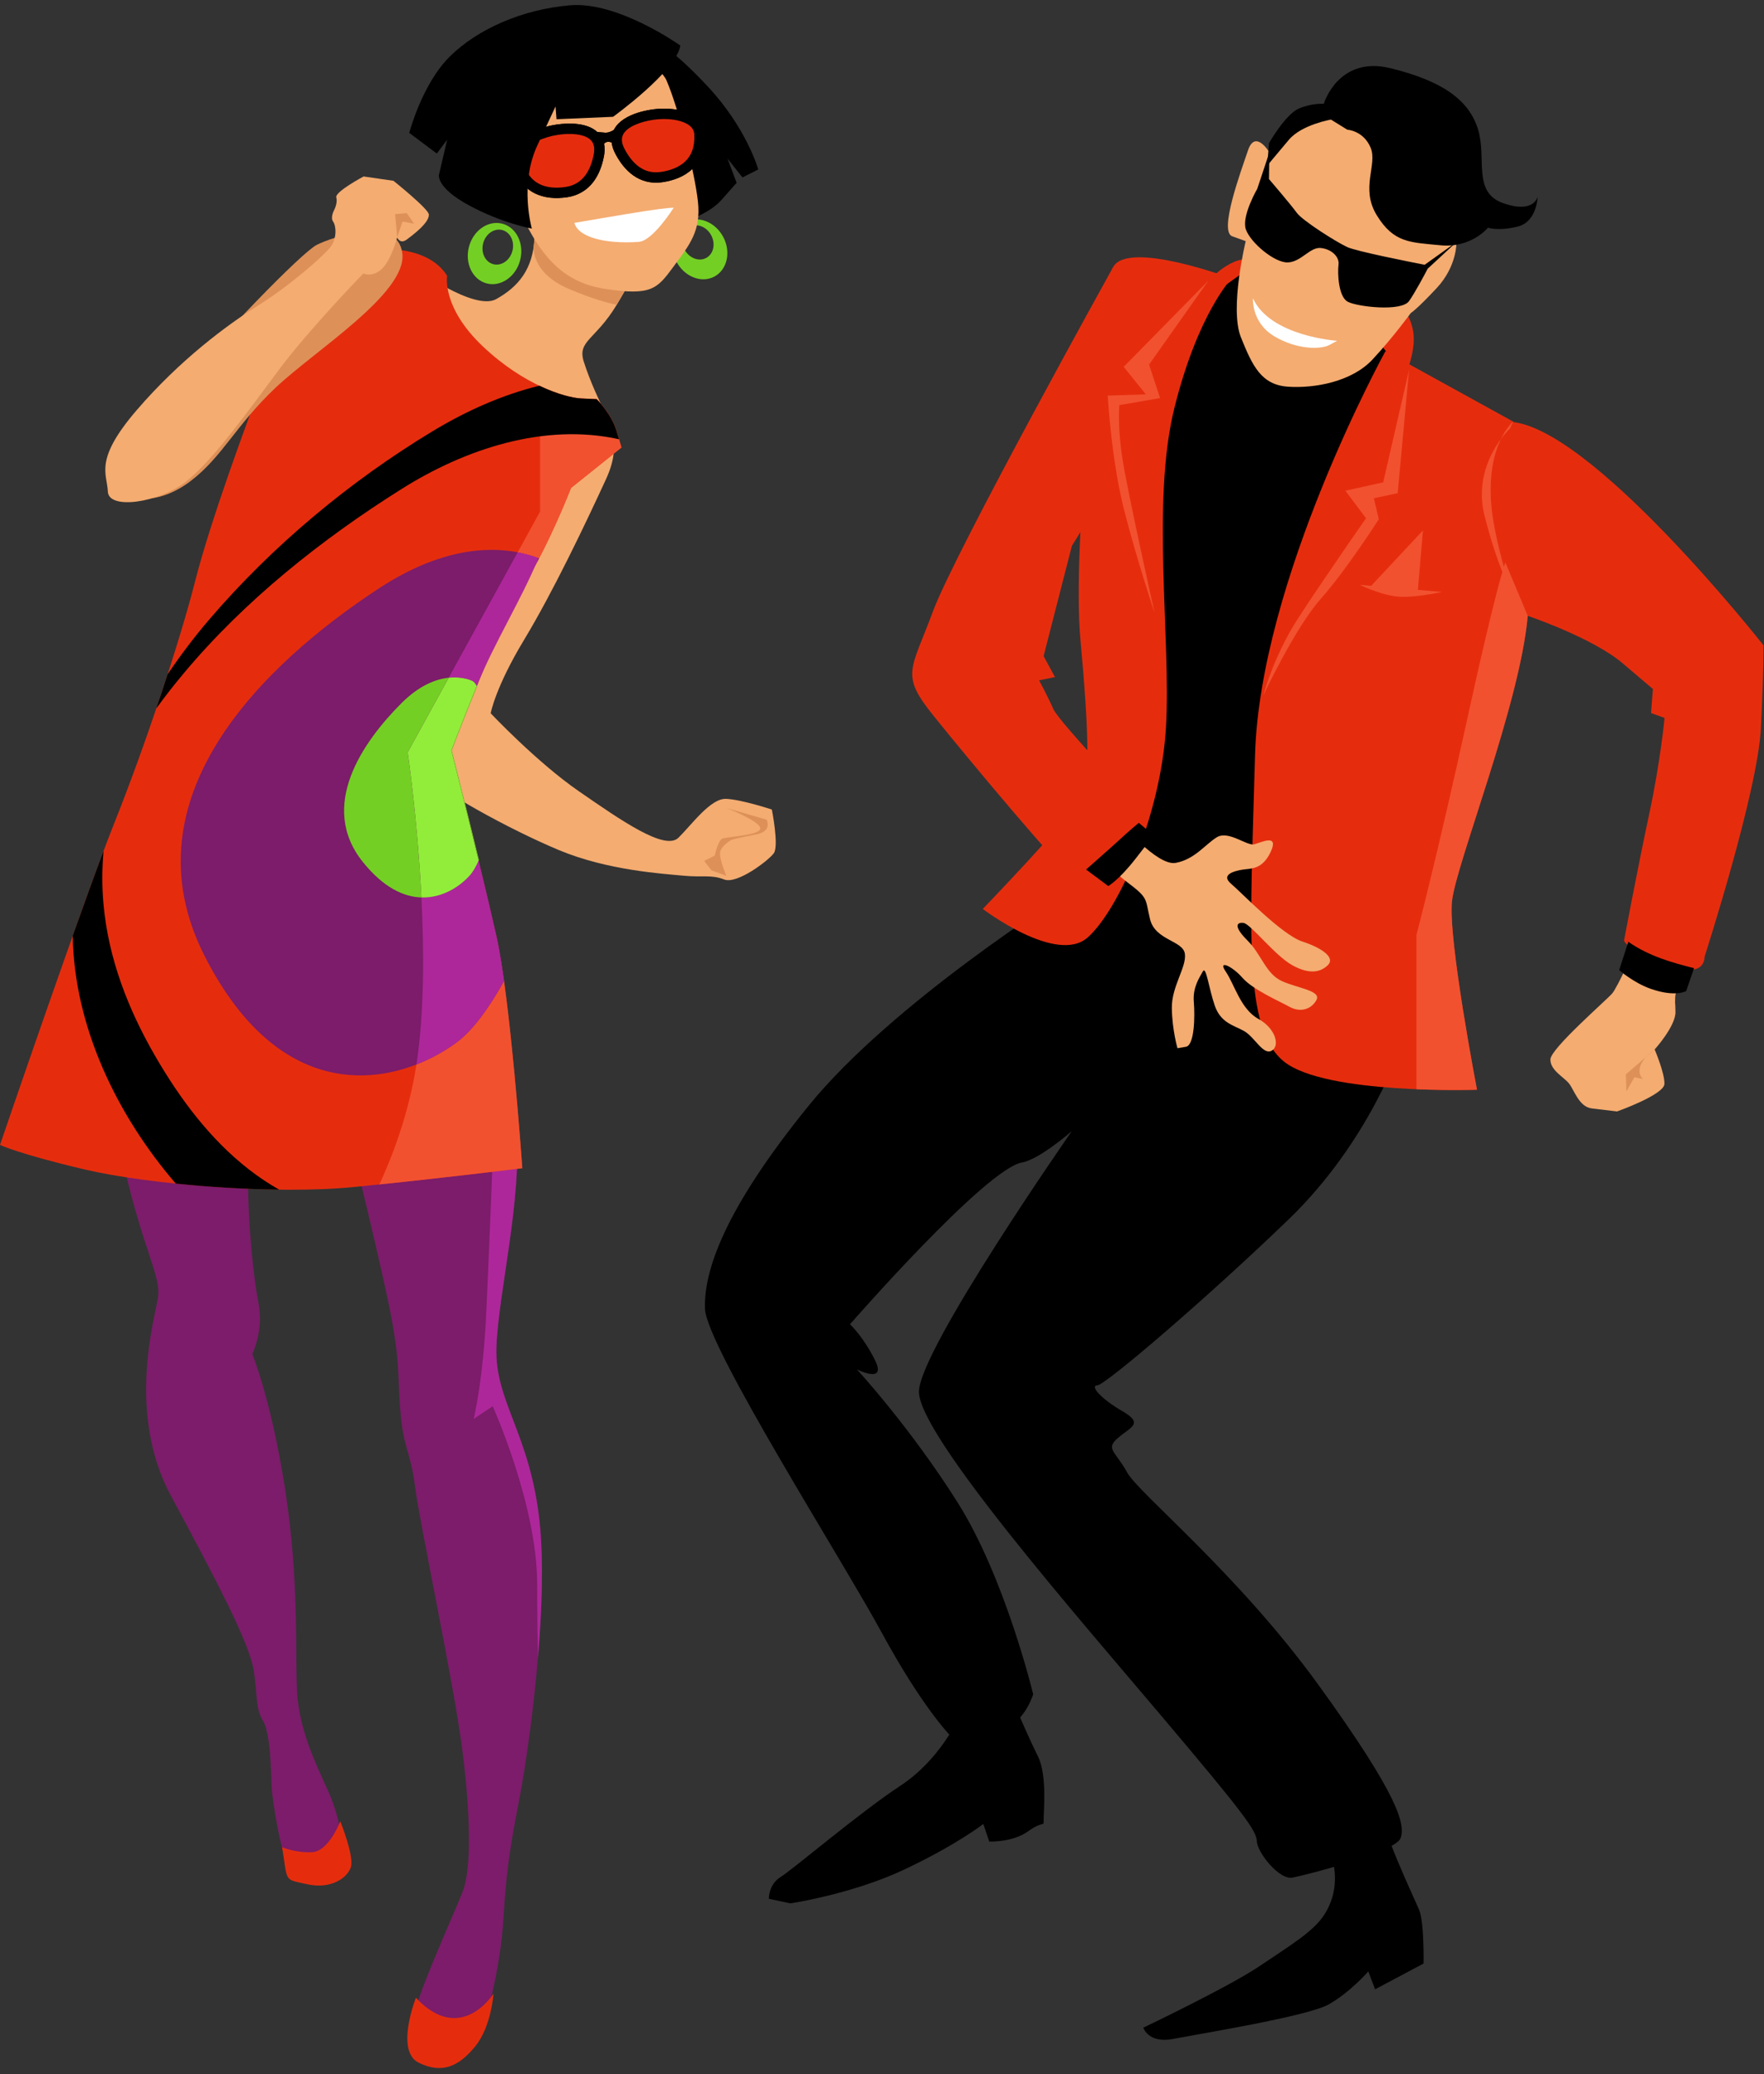 <?xml version="1.0" encoding="UTF-8"?><svg xmlns="http://www.w3.org/2000/svg" xmlns:xlink="http://www.w3.org/1999/xlink" height="495.8" preserveAspectRatio="xMidYMid meet" version="1.0" viewBox="0.0 -1.2 421.7 495.8" width="421.7" zoomAndPan="magnify"><rect x="0.0" y="-1.2" width="421.7" height="495.8" fill="#333333" stroke="none"/><g><g><g><g id="change1_1"><path d="M172.887,55.423c-1.917-3.596-5.971-5.178-9.054-3.533c-3.082,1.643-4.025,5.891-2.107,9.486 c1.917,3.596,5.972,5.178,9.053,3.534C173.861,63.266,174.805,59.019,172.887,55.423z M168.815,60.462 c-1.761,0.94-4.078,0.035-5.173-2.02c-1.097-2.055-0.557-4.482,1.205-5.421c1.762-0.94,4.077-0.036,5.173,2.019 C171.116,57.095,170.577,59.522,168.815,60.462z M120.095,52.272c-3.378-0.887-6.956,1.589-7.99,5.531 c-1.035,3.942,0.865,7.857,4.244,8.744c3.378,0.886,6.956-1.59,7.991-5.531S123.474,53.159,120.095,52.272z M122.495,58.787 c-0.59,2.253-2.636,3.668-4.566,3.161c-1.93-0.507-3.017-2.744-2.425-4.997c0.592-2.251,2.636-3.667,4.566-3.16 C122,54.298,123.086,56.534,122.495,58.787z" fill="#74CF24"/></g><g><g id="change2_7"><path d="M143.569,99.575c0,0,6.217,3.099,1.292,13.787c-4.926,10.689-12.646,26.906-19.563,38.358 c-6.917,11.454-7.995,17.58-7.995,17.58s10.99,11.666,21.095,18.645c10.104,6.978,20.562,14.278,23.796,11.095 c3.235-3.184,7.682-9.461,11.404-9.29c3.723,0.171,10.92,2.551,10.92,2.551s1.74,8.703,0.468,10.448 c-1.273,1.745-8.784,7.483-11.877,6.271c-3.093-1.213-5.086-0.448-9.834-0.912c-4.748-0.464-17.953-1.225-29.651-6.105 c-11.701-4.88-29.355-14.562-31.879-18.163c-2.525-3.602-4.286-5.212-4.286-5.212l13.905-51.613l14.982-19.917L143.569,99.575z" fill="#F4AC71"/></g><g id="change3_5"><path d="M173.643,191.938l9.615,2.784c0,0,1.518,2.783-2.531,3.542c-4.048,0.759-5.819,1.266-5.819,1.266 s-2.784,1.518-2.784,3.289s1.518,5.313,1.518,5.313l-3.542-1.266l-1.771-2.276l2.531-1.266c0,0,0.759-3.542,1.771-4.047 c1.011-0.507,9.361-0.76,9.108-2.531C181.486,194.974,173.643,191.938,173.643,191.938z" fill="#DD9158"/></g></g><g id="change4_8"><path d="M156.913,9.163c0,0,2.697,0.085,12.164,10.177c9.465,10.092,12.187,19.968,12.187,19.968l-3.773,1.904l-3.569-4.502 l2.177,5.808c0,0-0.349,0.327-3.502,3.938s-8.254,4.798-9.982,6.093c-1.729,1.294-5.701-1.194-5.701-1.194 s-6.212-6.274-6.833-7.982c-0.62-1.707-8.053-12.071-7.966-14.769C142.201,25.906,154.409,3.007,156.913,9.163z" fill="inherit"/></g><g id="change5_1"><path d="M70.991,402.692c-0.421-9.437,0.511-26.364-2.812-47.828c-3.322-21.465-7.862-32.405-7.862-32.405 s2.791-5.527,1.479-12.224s-3.045-22.827-2.344-37.38s0.58-17.248,0.58-17.248l-35.968-18.994c0,0,0.903,20.222,5.528,40.614 c4.625,20.393,8.955,26.615,8.17,31.718c-0.785,5.101-7.544,27.689,3.133,47.475s18.798,35.295,19.759,41.668 c0.959,6.374,0.406,9.101,2.226,12.058c1.821,2.958,1.905,12.409,2.056,15.779c0.15,3.371,2.483,17.788,4.61,20.057 c2.127,2.269,9.161,0.941,11.458-0.513c2.299-1.452,0.486-11.84-2.512-18.46C75.495,420.39,71.412,412.129,70.991,402.692z M128.958,362.28c-2.282-20.835-10.731-28.562-10.292-41.414s6.187-35.396,4.76-52.218c-1.426-16.82-42.5-13.974-39.327,4.119 c0,0,4.932,19.704,8.336,35.425c3.403,15.72,2.528,18.798,3.271,27.884c0.743,9.084,2.458,9.683,3.509,18.077 c1.05,8.396,9.169,46.53,11.225,62.312c2.055,15.779,2.305,28.939,0.187,34.437c-2.118,5.497-12.584,28.253-11.774,31.257 c0.809,3.002,15.129,6.076,16.021,3.338c0.891-2.743,4.73-15.071,5.492-28.276c0.761-13.204,2.159-19.683,4.067-29.898 S131.24,383.116,128.958,362.28z" fill="#7C1C6A"/></g><g id="change6_1"><path d="M128.958,362.28c-2.282-20.835-10.731-28.562-10.292-41.414s6.187-35.396,4.76-52.218 c-0.137-1.614-0.642-3.046-1.435-4.302c-1.741,3.234-3.257,7.025-4.204,11.386c0,0-0.759,19.734-1.518,36.433 c-0.759,16.699-3.036,25.808-3.036,25.808l4.554-3.036c0,0,10.626,23.53,10.626,42.505c0,6.092,0.078,12.182,0.184,17.646 C129.556,383.734,129.987,371.672,128.958,362.28z" fill="#AD279A"/></g><g id="change2_4"><path d="M99.036,62.728c0,0,14.314,10.505,19.587,7.568s8.799-7.146,9.142-14.591 c0.342-7.445,0.072-13.511,0.072-13.511l22.529,5.41l3.813,2.194l-0.897,10.171c0,0-0.86,3.416-5.892,11.745 c-5.031,8.33-9.413,8.525-7.838,13.521c1.574,4.995,4.174,10.281,4.174,10.281s-12.245,5.612-13.93,5.688 c-1.686,0.075-31.668-13.445-31.668-13.445L99.036,62.728z" fill="#F4AC71"/></g><g id="change3_2"><path d="M136.195,67.958c5.299,2.217,8.913,3.234,11.231,3.694c2.797-4.635,4.297-7.741,5.076-9.578l-0.113-0.189 c0,0-23.947-13.626-24.625-6.181c-0.037,0.802-0.119,1.56-0.227,2.289C127.656,60.626,129.056,64.969,136.195,67.958z" fill="#DD9158"/></g><g id="change2_5"><path d="M123.763,21.941c0,0-7.318,7.192-1.712,21.885c5.604,14.693,11.438,22.306,22.521,24.011 c11.084,1.704,12.487,0.062,16.369-5.215c3.882-5.276,6.687-8.562,5.902-15.675c-0.785-7.114-4.683-22.427-7.514-28.931 C156.5,11.512,129.565-1.163,123.763,21.941z" fill="#F4AC71"/></g><g id="change7_2"><path d="M137.313,52.077c0,0,11.54-1.994,16.967-2.832c5.428-0.839,6.776-0.796,6.776-0.796 s-4.98,7.941-8.362,8.17C144.588,57.169,138.217,55.481,137.313,52.077z" fill="#FFF"/></g><g id="change4_9"><path d="M166.683,27.133c-1.329-1.182-3.11-1.81-5.013-2.129c-1.907-0.313-3.956-0.294-5.862-0.013 c-2.234,0.337-4.643,1-6.559,2.226c-0.954,0.616-1.797,1.387-2.365,2.378c-0.048,0.083-0.09,0.169-0.134,0.255 c-0.613,0.392-1.351,0.706-2.11,0.659c-0.662-0.04-1.298-0.096-1.838-0.15c-1.249-1.141-2.893-1.663-4.593-1.888 c-1.729-0.223-3.555-0.131-5.231,0.116c-2.541,0.381-5.189,1.273-7.251,2.664c-1.028,0.699-1.919,1.531-2.534,2.542 c-0.618,1.004-0.931,2.224-0.739,3.487c0.024,0.161,0.056,0.321,0.095,0.48c0.854,3.593,2.791,5.975,5.211,7.202 c2.415,1.235,5.175,1.369,7.792,0.982l0.041-0.005c2.736-0.405,4.808-1.784,6.193-3.587c1.398-1.811,2.162-4.003,2.582-6.17 l-1.217-0.234l1.217,0.234c0.184-0.954,0.216-1.835,0.096-2.646c-0.018-0.124-0.043-0.244-0.068-0.364 c0.246-0.278,0.566-0.476,0.986-0.478c0.353-0.002,0.632,0.082,0.854,0.207c0.007,0.054,0.01,0.106,0.018,0.16 c0.12,0.811,0.407,1.645,0.86,2.503h0.001c1.031,1.952,2.396,3.829,4.261,5.155c1.847,1.323,4.231,2.04,6.968,1.635 c0.013-0.001,0.026-0.003,0.039-0.007c2.618-0.39,5.218-1.32,7.172-3.202c1.96-1.878,3.122-4.718,2.897-8.405 c-0.01-0.166-0.026-0.328-0.05-0.487C168.219,28.991,167.564,27.914,166.683,27.133z M141.933,35.712L141.933,35.712 c-0.368,1.92-1.041,3.75-2.108,5.122c-1.076,1.37-2.486,2.33-4.637,2.66c-2.29,0.343-4.533,0.176-6.297-0.736 c-1.758-0.918-3.179-2.526-3.936-5.582c-0.022-0.091-0.038-0.177-0.052-0.261c-0.093-0.662,0.042-1.227,0.406-1.838 c0.542-0.91,1.689-1.839,3.156-2.554c1.455-0.718,3.201-1.237,4.857-1.483l0.018-0.003c1.996-0.302,4.236-0.318,5.877,0.157 c0.823,0.234,1.481,0.58,1.935,1.009c0.451,0.435,0.739,0.934,0.858,1.695C142.083,34.385,142.074,34.983,141.933,35.712z M165.977,30.885c0.162,3.142-0.73,5.092-2.146,6.481c-1.423,1.385-3.521,2.195-5.813,2.533c-2.154,0.308-3.781-0.2-5.209-1.2 c-1.419-1.001-2.595-2.558-3.504-4.288l-1.096,0.577l1.096-0.577c-0.346-0.658-0.528-1.226-0.602-1.712 c-0.107-0.764,0.024-1.325,0.331-1.872c0.455-0.813,1.441-1.584,2.752-2.168c1.303-0.59,2.886-0.995,4.385-1.216 c2.214-0.333,4.728-0.232,6.612,0.359c0.943,0.291,1.72,0.702,2.244,1.175c0.526,0.48,0.818,0.982,0.922,1.642 C165.963,30.704,165.972,30.791,165.977,30.885z" fill="inherit"/></g><g id="change4_10"><path d="M166.683,27.133c-1.329-1.182-3.11-1.81-5.013-2.129c-1.907-0.313-3.956-0.294-5.862-0.013 c-2.234,0.337-4.643,1-6.559,2.226c-0.954,0.616-1.797,1.387-2.365,2.378c-0.048,0.083-0.09,0.169-0.134,0.255 c-0.613,0.392-1.351,0.706-2.11,0.659c-0.662-0.04-1.298-0.096-1.838-0.15c-1.249-1.141-2.893-1.663-4.593-1.888 c-1.729-0.223-3.555-0.131-5.231,0.116c-2.541,0.381-5.189,1.273-7.251,2.664c-1.028,0.699-1.919,1.531-2.534,2.542 c-0.618,1.004-0.931,2.224-0.739,3.487c0.024,0.161,0.056,0.321,0.095,0.48c0.854,3.593,2.791,5.975,5.211,7.202 c2.415,1.235,5.175,1.369,7.792,0.982l0.041-0.005c2.736-0.405,4.808-1.784,6.193-3.587c1.398-1.811,2.162-4.003,2.582-6.17 l-1.217-0.234l1.217,0.234c0.184-0.954,0.216-1.835,0.096-2.646c-0.018-0.124-0.043-0.244-0.068-0.364 c0.246-0.278,0.566-0.476,0.986-0.478c0.353-0.002,0.632,0.082,0.854,0.207c0.007,0.054,0.01,0.106,0.018,0.16 c0.12,0.811,0.407,1.645,0.86,2.503h0.001c1.031,1.952,2.396,3.829,4.261,5.155c1.847,1.323,4.231,2.04,6.968,1.635 c0.013-0.001,0.026-0.003,0.039-0.007c2.618-0.39,5.218-1.32,7.172-3.202c1.96-1.878,3.122-4.718,2.897-8.405 c-0.01-0.166-0.026-0.328-0.05-0.487C168.219,28.991,167.564,27.914,166.683,27.133z" fill="inherit"/></g><g id="change8_6"><path d="M141.153,32.204c-0.454-0.429-1.112-0.775-1.935-1.009c-1.642-0.476-3.881-0.459-5.877-0.157 l-0.018,0.003c-1.656,0.246-3.402,0.765-4.857,1.483c-1.467,0.715-2.614,1.644-3.156,2.554c-0.364,0.612-0.499,1.177-0.406,1.838 c0.014,0.084,0.03,0.17,0.052,0.261c0.757,3.055,2.178,4.664,3.936,5.582c1.764,0.912,4.007,1.079,6.297,0.736 c2.151-0.33,3.562-1.29,4.637-2.66c1.067-1.371,1.74-3.201,2.108-5.122c0.141-0.729,0.15-1.327,0.078-1.813 C141.892,33.138,141.604,32.639,141.153,32.204z M165.977,30.885c-0.005-0.094-0.014-0.181-0.027-0.267 c-0.104-0.66-0.396-1.162-0.922-1.642c-0.524-0.473-1.301-0.884-2.244-1.175c-1.885-0.592-4.398-0.693-6.612-0.359 c-1.5,0.221-3.083,0.626-4.385,1.216c-1.311,0.584-2.297,1.355-2.752,2.168c-0.307,0.547-0.438,1.108-0.331,1.872 c0.073,0.486,0.255,1.055,0.602,1.712l-1.096,0.577l1.096-0.577c0.909,1.73,2.085,3.287,3.504,4.288 c1.428,1,3.056,1.508,5.209,1.2c2.292-0.337,4.389-1.148,5.813-2.533C165.247,35.977,166.139,34.027,165.977,30.885z" fill="#E52D0E"/></g><g id="change5_2"><path d="M127.738,134.322c-0.084,0.149-0.168,0.3-0.253,0.449C127.57,134.623,127.654,134.472,127.738,134.322z" fill="#7C1C6A"/></g><g id="change5_3"><path d="M119.807,228.696c0.015,0.087,0.029,0.176,0.043,0.265C119.836,228.872,119.821,228.783,119.807,228.696z" fill="#7C1C6A"/></g><g id="change5_4"><path d="M126.794,135.953c-0.094,0.155-0.186,0.309-0.279,0.461C126.609,136.262,126.701,136.108,126.794,135.953 z" fill="#7C1C6A"/></g><g id="change5_5"><path d="M127.267,135.148c-0.088,0.151-0.176,0.302-0.263,0.451C127.091,135.451,127.179,135.3,127.267,135.148z" fill="#7C1C6A"/></g><g id="change5_6"><path d="M120.493,233.298c-0.003-0.018-0.006-0.035-0.008-0.054c0.002,0.019,0.005,0.036,0.008,0.055 C120.493,233.298,120.493,233.298,120.493,233.298z" fill="#7C1C6A"/></g><g id="change5_7"><path d="M128.205,133.482c-0.082,0.149-0.164,0.299-0.246,0.446C128.041,133.781,128.123,133.632,128.205,133.482 z" fill="#7C1C6A"/></g><g id="change5_8"><path d="M120.251,231.603c0.016,0.107,0.032,0.216,0.046,0.324C120.283,231.818,120.267,231.71,120.251,231.603z" fill="#7C1C6A"/></g><g id="change5_9"><path d="M128.717,132.535c-0.095,0.179-0.19,0.358-0.287,0.536C128.526,132.894,128.622,132.714,128.717,132.535z" fill="#7C1C6A"/></g><g id="change5_10"><path d="M118.88,223.58c0.018,0.08,0.033,0.16,0.05,0.24C118.914,223.739,118.898,223.659,118.88,223.58z" fill="#7C1C6A"/></g><g id="change5_11"><path d="M119.349,226.003c0.015,0.082,0.03,0.165,0.045,0.248C119.379,226.168,119.364,226.085,119.349,226.003z" fill="#7C1C6A"/></g><g id="change5_12"><path d="M126.32,136.733c-0.104,0.168-0.208,0.333-0.313,0.496C126.111,137.065,126.215,136.901,126.32,136.733z" fill="#7C1C6A"/></g><g id="change5_13"><path d="M125.845,137.487c-0.159,0.246-0.317,0.488-0.474,0.722C125.528,137.975,125.686,137.733,125.845,137.487 z" fill="#7C1C6A"/></g><g id="change9_2"><path d="M118.669,222.595c0.071,0.317,0.141,0.647,0.211,0.984C118.81,223.242,118.741,222.912,118.669,222.595z" fill="#F25130"/></g><g id="change9_3"><path d="M118.93,223.82c0.141,0.688,0.281,1.416,0.419,2.183C119.211,225.237,119.071,224.508,118.93,223.82z" fill="#F25130"/></g><g id="change9_4"><path d="M119.85,228.96c0.136,0.852,0.269,1.734,0.402,2.642C120.119,230.694,119.985,229.813,119.85,228.96z" fill="#F25130"/></g><g id="change9_5"><path d="M119.394,226.251c0.139,0.779,0.277,1.596,0.413,2.445C119.671,227.847,119.533,227.03,119.394,226.251z" fill="#F25130"/></g><g id="change9_6"><path d="M127.004,135.599c-0.07,0.119-0.141,0.237-0.21,0.354C126.865,135.836,126.934,135.718,127.004,135.599z" fill="#F25130"/></g><g id="change9_7"><path d="M126.515,136.414c-0.065,0.107-0.13,0.213-0.195,0.319C126.385,136.627,126.45,136.521,126.515,136.414z" fill="#F25130"/></g><g id="change9_8"><path d="M125.845,137.487c0.053-0.084,0.108-0.172,0.163-0.258C125.953,137.315,125.898,137.403,125.845,137.487z" fill="#F25130"/></g><g id="change9_9"><path d="M128.43,133.071c-0.075,0.138-0.15,0.274-0.225,0.412C128.28,133.345,128.355,133.209,128.43,133.071z" fill="#F25130"/></g><g id="change9_10"><path d="M120.298,231.927c0.063,0.435,0.125,0.873,0.188,1.317C120.423,232.799,120.361,232.361,120.298,231.927z" fill="#F25130"/></g><g id="change9_11"><path d="M127.959,133.929c-0.074,0.132-0.147,0.263-0.222,0.394C127.813,134.191,127.886,134.061,127.959,133.929 z" fill="#F25130"/></g><g id="change9_12"><path d="M127.485,134.771c-0.072,0.127-0.146,0.251-0.218,0.377C127.339,135.023,127.413,134.898,127.485,134.771 z" fill="#F25130"/></g><g id="change6_2"><path d="M126.32,136.733c0.065-0.106,0.13-0.212,0.195-0.319c0.094-0.152,0.186-0.306,0.279-0.461 c0.069-0.117,0.14-0.235,0.21-0.354c0.087-0.148,0.175-0.299,0.263-0.451c0.072-0.125,0.146-0.25,0.218-0.377 c0.085-0.149,0.169-0.3,0.253-0.449c0.074-0.131,0.148-0.261,0.222-0.394c0.082-0.147,0.164-0.297,0.246-0.446 c0.075-0.137,0.15-0.273,0.225-0.412c0.096-0.177,0.191-0.357,0.287-0.536c0.049-0.091,0.097-0.181,0.145-0.272 c-1.437-0.551-3.145-1.068-5.103-1.442l-26.302,47.808c0,0,6.656,44.972,2.091,74.624c3.625-1.408,6.854-3.252,9.501-5.192 c4.09-2.999,7.996-8.538,11.443-14.761c-0.003-0.02-0.006-0.037-0.008-0.055c-0.062-0.445-0.125-0.883-0.188-1.317 c-0.015-0.108-0.031-0.217-0.046-0.324c-0.133-0.908-0.266-1.79-0.402-2.642c-0.014-0.088-0.028-0.178-0.043-0.265 c-0.136-0.849-0.274-1.666-0.413-2.445c-0.015-0.083-0.03-0.166-0.045-0.248c-0.138-0.767-0.278-1.495-0.419-2.183 c-0.017-0.081-0.032-0.161-0.05-0.24c-0.07-0.337-0.14-0.667-0.211-0.984c-3.374-15.045-10.765-44.433-10.765-44.433 s12.082-31.945,17.466-39.953c0.157-0.234,0.315-0.476,0.474-0.722c0.053-0.084,0.108-0.172,0.163-0.258 C126.111,137.066,126.215,136.901,126.32,136.733z" fill="#AD279A"/></g><g><g id="change8_8"><path d="M106.893,64.741c0,0-1.354,7.49,8.519,16.842c9.873,9.353,19.797,12.286,23.519,12.459 c3.723,0.171,3.723,0.171,3.723,0.171s3.536,3.556,4.727,7.556c1.192,3.999,1.192,3.999,1.192,3.999l-12.064,9.657 c0,0-5.756,14.777-11.139,22.785c-5.384,8.007-17.466,39.953-17.466,39.953s7.391,29.388,10.765,44.433 c3.373,15.046,6.19,55.445,6.19,55.445s-21.495,2.646-40.323,4.502c-18.828,1.854-48.651-0.529-64.35-4.219 C4.487,274.634,0,272.472,0,272.472s20.007-58.64,27.299-76.864c7.291-18.223,15.628-43.248,19.363-57.936 c3.735-14.688,12.777-39.067,15.801-46.969c3.024-7.903,18.495-24.466,21.055-27.619c2.56-3.153,4.523-4.592,4.523-4.592 S101.798,56.526,106.893,64.741z" fill="#E52D0E"/></g><g id="change5_14"><path d="M128.862,132.263c-6.997-2.684-20.33-4.608-38.336,7.215c-27.312,17.936-60.838,49.824-41.67,87.716 c19.167,37.895,46.952,30.574,60.194,20.866c4.09-2.999,7.996-8.538,11.443-14.763c-0.579-4.169-1.192-7.881-1.824-10.703 c-3.374-15.045-10.765-44.433-10.765-44.433s12.082-31.945,17.466-39.953C126.537,136.473,127.722,134.417,128.862,132.263z" fill="#7C1C6A"/></g><g><g id="change9_13"><path d="M128.717,132.535c4.179-7.836,7.792-17.111,7.792-17.111l12.064-9.657c0,0,0,0-1.192-3.999 c-1.191-4-4.727-7.556-4.727-7.556s0,0-3.723-0.171c-1.915-0.09-5.473-0.912-9.82-2.96v30.01l-5.352,9.729 c1.958,0.374,3.666,0.891,5.103,1.442C128.814,132.354,128.766,132.444,128.717,132.535z" fill="#F25130"/></g><g id="change9_14"><path d="M109.05,248.061c-2.647,1.94-5.876,3.784-9.501,5.192c-0.236,1.534-0.501,3.028-0.8,4.471 c-1.891,9.139-4.861,17.294-8.054,24.194c17.058-1.771,34.165-3.878,34.165-3.878s-1.86-26.671-4.366-44.741 C117.045,239.522,113.14,245.062,109.05,248.061z" fill="#F25130"/></g><g id="change6_3"><path d="M100.742,213.322c0.663,13.124,0.673,27.808-1.193,39.931c3.625-1.408,6.854-3.252,9.501-5.192 c4.09-2.999,7.996-8.538,11.443-14.761c-0.003-0.02-0.006-0.037-0.008-0.055c-0.062-0.445-0.125-0.883-0.188-1.317 c-0.015-0.108-0.031-0.217-0.046-0.324c-0.133-0.908-0.266-1.79-0.402-2.642c-0.014-0.088-0.028-0.178-0.043-0.265 c-0.136-0.849-0.274-1.666-0.413-2.445c-0.015-0.083-0.03-0.166-0.045-0.248c-0.138-0.767-0.278-1.495-0.419-2.183 c-0.017-0.081-0.032-0.161-0.05-0.24c-0.07-0.337-0.14-0.667-0.211-0.984c-1.117-4.982-2.675-11.539-4.259-18.078 c-0.623,1.434-1.334,2.684-2.146,3.583C109.867,210.757,105.729,213.483,100.742,213.322z" fill="#AD279A"/></g><g id="change6_4"><path d="M123.759,130.821L107.265,160.8c3.493-0.367,5.71,0.792,5.71,0.792 c0.352,0.208,0.682,0.621,0.996,1.178c4.278-10.494,10.468-20.252,14.774-30.58 C127.123,131.613,125.452,131.145,123.759,130.821z" fill="#AD279A"/></g><g id="change10_1"><path d="M112.975,161.593c0,0-2.217-1.159-5.71-0.792l-9.808,17.829c0,0,2.326,15.717,3.285,34.693 c4.987,0.161,9.125-2.565,11.523-5.222c0.812-0.899,1.523-2.149,2.146-3.583c-3.199-13.209-6.506-26.355-6.506-26.355 s2.674-7.068,6.065-15.387C113.657,162.214,113.327,161.801,112.975,161.593z" fill="#92ED3A"/></g></g><g id="change4_12"><path d="M37.188,251.384c-6.537-11.267-11.285-23.452-12.449-36.5c-0.375-4.204-0.361-8.452,0.016-12.673 c-2.111,5.62-4.684,12.738-7.367,20.279c0.336,21.742,10.607,42.949,24.638,59.23c7.999,0.82,16.602,1.348,24.713,1.445 c-2.513-1.424-4.942-3.041-7.265-4.852C50.212,271.097,43.042,261.47,37.188,251.384z M147.381,101.769 c-1.191-4-4.727-7.556-4.727-7.556s0,0-3.723-0.171c-1.94-0.091-5.567-0.934-9.993-3.042c-9.02,2.203-17.737,6.165-25.62,10.936 c-19.761,11.959-38.213,27.348-53.239,44.879c-3.592,4.192-6.919,8.59-10.007,13.152c-0.869,2.683-1.777,5.422-2.712,8.18 c2.044-2.841,4.214-5.59,6.455-8.277c14.573-17.466,33.08-32.185,52.289-44.248c15.234-9.568,34.055-15.763,51.883-11.827 C147.829,103.271,147.633,102.614,147.381,101.769z" fill="inherit"/></g><g id="change1_3"><path d="M107.265,160.8c-3.011,0.315-6.973,1.764-11.286,6.076c-9.316,9.31-19.938,24.626-9.233,37.967 c4.916,6.125,9.761,8.343,13.996,8.479c-0.959-18.977-3.285-34.693-3.285-34.693L107.265,160.8z" fill="#74CF24"/></g></g><g id="change1_2"><path d="M114.411,204.517c0.026-0.064,0.055-0.125,0.082-0.188c-3.196-13.146-6.482-26.172-6.482-26.172 s2.656-6.991,6.035-15.252c-0.024-0.047-0.051-0.086-0.076-0.13c-3.391,8.319-6.065,15.387-6.065,15.387 S111.211,191.308,114.411,204.517z" fill="#74CF24"/></g><g id="change3_3"><path d="M96.189,59.478c-0.983-9.484-16.833-3.998-20.466-2.147c-3.632,1.85-23.546,22.348-35.398,36.724 c-11.854,14.375-14.396,19.386-11.916,21.977c2.479,2.591,9.694,3.462,17.205-2.277c7.512-5.739,10.782-13.317,20.242-22.266 C75.217,82.633,97.173,68.963,96.189,59.478z" fill="#DD9158"/></g><g id="change4_11"><path d="M162.634,9.683c0,0-14.85-10.601-26.358-9.619c-11.507,0.982-22.122,5.706-28.745,12.244 c-6.623,6.539-9.697,18.255-9.697,18.255l6.593,4.935l2.468-3.296l-1.955,8.375c0,0-0.772,3.014,7.191,7.319 s15.011,5.543,15.011,5.543s-3.037-10.561,1.311-19.873c4.349-9.312,4.349-9.312,4.349-9.312l0.241,3.045l13.52-0.581 C146.563,26.72,161.766,15.73,162.634,9.683z" fill="inherit"/></g><g id="change8_7"><path d="M99.423,476.334c0,0-5.022,12.733,0.674,15.52c5.696,2.784,9.693,0.791,13.534-3.939 s4.347-12.592,4.347-12.592S110.219,487.806,99.423,476.334z M74.583,441.535c-4.044,0.182-7.146-1.201-7.146-1.201 c1.395,8.549,0.338,7.584,5.967,8.853c5.629,1.269,9.56-1.44,10.458-4.013c0.898-2.573-2.518-11.03-2.518-11.03 S78.626,441.355,74.583,441.535z" fill="#E52D0E"/></g><g><g id="change2_6"><path d="M86.92,40.981c0,0-6.926,3.686-6.529,5.019c0.397,1.333-0.539,3.063-0.539,3.063 s-0.937,1.731-0.217,2.711c0.719,0.981,0.972,3.964-0.624,6.062c-1.594,2.097-9.649,9.188-17.205,13.916 c-7.556,4.728-18.824,13.109-29.098,25.05c-10.273,11.94-7.121,15.132-6.925,19.513c0.195,4.382,12.034,2.711,18.564-2.308 c6.53-5.02,14.928-16.952,22.519-27.073c7.256-9.674,19.988-22.772,19.988-22.772s2.16,1.04,4.429-1.088 c2.269-2.127,3.668-7.515,3.668-7.515s0.658,1.696,2.278,0.506c3.696-2.718,5.353-4.64,5.292-5.988 c-0.059-1.348-8.464-8.063-8.464-8.063L86.92,40.981z" fill="#F4AC71"/></g><g id="change3_4"><path d="M94.953 55.559L94.447 49.993 97.231 49.74 99.001 52.27 96.218 51.764z" fill="#DD9158"/></g></g></g><g><g id="change8_1"><path d="M284.582,73.797c0,0,2.729-9.206,10.72-12.513c7.988-3.307,35.656,6.396,35.656,6.396 s6.223,4.347,6.949,10.905c0.728,6.558-4.545,15.343-4.545,15.343l-6.793,8.836C326.569,102.764,279.971,102.307,284.582,73.797z" fill="#E52D0E"/></g><g id="change2_1"><path d="M390.684,225.912c0,0-4.014,8.837-5.256,10.332c-1.244,1.494-14.715,13.172-14.787,15.766 c-0.072,2.595,3.172,4.217,4.412,5.736c1.241,1.52,2.41,5.633,5.448,5.996c3.035,0.365,6.072,0.729,6.072,0.729 s11.254-3.993,11.325-6.588c0.072-2.596-2.338-8.229-2.338-8.229s5.044-5.562,4.979-8.995c-0.069-3.434-0.14-0.838-0.069-3.434 c0.073-2.595,4.362-12.768,4.362-12.768S395.939,215.581,390.684,225.912z" fill="#F4AC71"/></g><g id="change4_1"><path d="M299.634,62.191l-11.206,8.029l-19.554,18.283l1.217,111.077l19.562,20.764l39.966-6.128 c0,0,10.155-10.862,10.886-17.582c0.73-6.72-4.589-107.926-4.589-107.926L322.198,70.93L299.634,62.191z" fill="inherit"/></g><g id="change4_2"><path d="M255.212,212.197c0,0-41.774,26.091-61.979,51.003c-20.206,24.91-25,39.509-24.7,48.427 c0.3,8.915,32.736,59.891,42.253,77.426c9.518,17.533,16.123,24.326,16.123,24.326s9.574,0.315,13.969-1.745 c4.396-2.061,6.113-7.858,6.113-7.858s-6.676-27.833-18.125-45.94c-11.45-18.106-24.024-31.712-24.024-31.712 s7.136,3.585,4.395-2.062c-2.741-5.646-6.033-8.725-6.033-8.725s32.396-37.132,41.114-38.666c4.205-0.74,11.9-7.489,11.9-7.489 s-36.239,51.968-36.533,62.179c-0.293,10.214,38.171,54.195,58.094,77.757c19.924,23.561,22.6,27.297,22.687,29.845 c0.085,2.548,5.325,9.313,8.58,8.638c4.411-0.913,24.604-6.188,25.772-9.417c1.167-3.228-0.28-9.933-19.674-36.701 c-19.393-26.767-42.986-45.74-45.707-50.75c-2.719-5.01-5.287-5.562-2.188-8.216c3.098-2.655,6.262-3.4,1.058-6.412 c-5.202-3.015-7.858-6.113-5.947-6.178c1.912-0.063,26.705-21.303,45.849-39.802c19.146-18.5,26.677-41.071,26.677-41.071 s4.11-29.472,4.024-32.02c-0.086-2.548-27.325,2.833-48.072-7.309c-20.747-10.144-20.747-10.144-20.747-10.144L255.212,212.197z" fill="inherit"/></g><g id="change8_2"><path d="M331.203,82.744c0,0-30.047,54.576-31.181,96.7c-1.133,42.125-2.908,65.141,6.924,73.1 c9.833,7.959,46.14,6.736,46.14,6.736s-6.954-36.113-5.98-45.072c0.974-8.961,16.271-47.098,18.11-68.203 s-3.477-46.433-3.477-46.433L331.203,82.744z" fill="#E52D0E"/></g><g id="change8_3"><path d="M294.424,65.364c0,0-24.696-9.247-28.304-2.75c-3.607,6.499-9.874,66.65-7.848,88.901 c2.022,22.251,2.409,33.715,0.011,38.26c-2.398,4.544-23.346,26.292-23.346,26.292s17.668,13.435,25.098,6.808 c7.429-6.626,17.508-29.284,18.709-50.368c1.205-21.083-3.586-53.796,2.034-76.304C286.398,73.696,294.424,65.364,294.424,65.364 z" fill="#E52D0E"/></g><g id="change8_4"><path d="M360.387,99.601c0,0-15.546,9.467-10.486,27.151c5.06,17.685,15.314,19.252,15.314,19.252 s15.479,5.218,22.701,11.352c7.219,6.134,7.219,6.134,7.219,6.134l-0.441,5.754l3.228,1.167c0,0-0.933,10.234-3.688,23.08 c-2.757,12.847-6,30.172-6,30.172s1.072,3.067,13.611,6.558c5.824,1.621,5.647-2.741,5.647-2.741s12.706-39.326,13.465-54.655 c0.76-15.33,0.61-19.789,0.61-19.789S379.516,99.595,360.387,99.601z" fill="#E52D0E"/></g><g id="change2_2"><path d="M316.579,27.12c0,0-9.469,2.869-11.295,5.481s-1.826,2.612-1.826,2.612s-3.376-5.626-5.115-0.466 c-1.74,5.16-7,19.366-3.772,20.533c3.228,1.167,3.228,1.167,3.228,1.167s-3.922,16.074-1.141,22.995 c2.784,6.92,4.906,11.373,11.296,11.795c6.393,0.422,15.206-1.21,20.13-6.477c4.923-5.268,9.189-11.149,9.189-11.149 s1.254-0.68,6.177-5.947c4.924-5.268,4.731-11,4.731-11l-3.313-3.715c0,0-1.022-11.444-2.383-13.948 C341.125,36.497,346.958,20.359,316.579,27.12z" fill="#F4AC71"/></g><g id="change7_1"><path d="M299.533,70.099c0,0-0.445,5.754,5.087,9.076c5.531,3.321,11.264,3.128,13.143,2.108 c1.88-1.019,1.88-1.019,1.88-1.019S303.665,79.207,299.533,70.099z" fill="#FFF"/></g><g id="change4_3"><path d="M303.384,32.985c0,0,3.915-6.827,7.056-8.208c3.143-1.381,6.02-1.16,6.02-1.16s3.437-11.594,15.976-8.508 s18.749,7.659,20.896,14.601c2.146,6.943-1.408,15.033,6.014,17.652c7.422,2.62,8.238-1.553,8.238-1.553 s-0.115,6.063-4.861,7.178c-4.743,1.116-7.005,0.236-7.005,0.236s-3.979,4.917-11.337,4.208 c-7.357-0.709-11.181-0.581-15.227-7.14c-4.047-6.559,0.23-12.124-1.501-16.21c-1.732-4.086-5.565-4.276-5.565-4.276 l-3.907-2.419c0,0-6.975,1.191-10.041,4.802c-3.066,3.61-5.21,6.233-5.21,6.233L303.384,32.985z" fill="inherit"/></g><g id="change2_3"><path clip-rule="evenodd" d="M267.565,195.045c0,0,8.995,10.838,13.5,10.01 c4.507-0.831,6.981-4.34,9.794-6.104c2.811-1.763,7.271,2.166,9.023,1.659c1.751-0.507,5.933-2.567,3.88,1.824 c-2.052,4.391-4.831,3.909-6.866,4.26c-2.031,0.352-5.098,1.239-2.586,3.36c2.512,2.12,12.066,12.167,17.05,13.811 c4.984,1.641,7.779,3.917,6.127,5.583c-1.655,1.665-4.281,2.427-8.517,0.093c-4.236-2.333-9.993-9.922-11.715-10.136 c-1.724-0.212-2.344,0.917,0.985,4.224c3.33,3.307,4.362,7.936,8.187,9.675c3.828,1.739,9.516,2.286,8.271,4.545 c-1.244,2.259-3.872,3.02-6.414,1.619c-2.539-1.4-8.78-4.102-11.266-6.942c-2.481-2.841-6.024-4.425-3.98-1.458 c2.046,2.968,3.538,8.942,7.775,11.276c4.233,2.334,5.219,6.557,3.155,7.628c-2.061,1.073-4.05-3.335-6.591-4.736 c-2.541-1.399-5.55-1.952-6.973-6.048c-1.424-4.097-2.069-9.605-2.848-8.194c-0.778,1.412-2.459,3.797-2.165,7.272 c0.294,3.472,0.162,10.393-1.873,10.745c-2.034,0.352-2.034,0.352-2.034,0.352s-1.268-4.379-1.347-9.577 c-0.083-5.197,3.565-9.812,3.115-13.004c-0.449-3.192-7.089-3.169-8.327-8.267c-1.239-5.1-0.236-4.916-5.698-9.03 c-5.463-4.115-6.321-7.899-6.321-7.899L267.565,195.045z" fill="#F4AC71" fill-rule="evenodd"/></g><g id="change4_4"><path d="M339.277,455.38c-1.22-2.997-9.063-19.141-10.597-28.092l-14.184,7.31c0,0,8.729,11.101,2.24,21.64 c-2.597,4.22-8.212,7.498-15.529,12.461c-7.313,4.965-27.895,14.781-27.895,14.781s1.204,3.849,7.174,2.684 c5.97-1.166,31.971-5.358,37.123-8.237c5.152-2.88,9.496-7.898,9.496-7.898l1.62,4.28l11.588-6.161 C340.314,468.146,340.496,458.375,339.277,455.38z M248.13,418.618c-2.281-4.602-4.59-10.05-4.59-10.05l-1.404-3.779 l-13.019,4.69c0,0-4.344,9.922-13.909,16.196c-9.567,6.274-25.686,19.995-28.6,21.793c-2.916,1.799-2.801,5.196-2.801,5.196 l5.139,1.102c0,0,14.803-2.197,27.357-8.146c12.555-5.949,18.767-10.834,18.767-10.834l1.417,4.203c0,0,5.535,0.238,9.271-2.437 c3.735-2.678,3.793-0.979,3.735-2.678S250.41,423.218,248.13,418.618z" fill="inherit"/></g><g id="change4_5"><path d="M254.035,202.46l10.901,8.135c0,0,2.504-1.359,6.579-6.598c4.076-5.238,4.266-5.515,4.266-5.515l-9.831-8.326 L254.035,202.46z" fill="inherit"/></g><g id="change4_6"><path d="M389.34,223.97c-0.734-0.724-0.054-0.019-0.082-0.028l-2.183,6.744c0,0,3.411,3.012,7.497,4.455 c5.898,2.085,8.521,0.564,8.521,0.564l1.878-5.476C399.817,228.916,394.278,227.392,389.34,223.97z" fill="inherit"/></g><g id="change8_5"><path d="M266.121,62.615c0,0-37.877,68.23-43.138,82.436c-5.262,14.207-7.789,14.929,0.199,24.863 c7.985,9.934,31.243,37.846,33.834,39.035c0,0,8.011-7.02,10.533-9.346c4.746-4.379,6.893-5.802,6.893-5.802 s-21.238-22.347-22.618-25.488c-1.383-3.142-3.422-6.899-3.422-6.899l3.8-0.766l-2.719-5.01l6.764-26.372l2.42-3.907 L266.121,62.615z" fill="#E52D0E"/></g><g id="change3_1"><path d="M395.561,249.654l-6.886,5.956l0.136,4.047l1.911-3.356l2.04,0.438 C392.762,256.739,389.629,254.003,395.561,249.654z" fill="#DD9158"/></g><g id="change4_7"><path d="M348.18,56.666l-7.605,5.426c-3.803-0.742-16.308-3.225-18.5-4.229c-2.589-1.188-10.734-6.334-12.072-8.202 c-1.337-1.867-6.647-8.066-6.647-8.066l0.103-6.38l-2.895,8.705c0,0-3.799,6.533-2.737,9.685 c1.063,3.153,6.843,8.032,10.026,7.925s5.296-3.686,7.854-3.452c2.561,0.233,4.535,2.079,4.28,4 c-0.254,1.921-0.061,7.654,2.212,8.852c2.271,1.2,12.834,2.439,14.66-0.174c1.431-2.048,3.579-6.08,4.44-7.726L348.18,56.666z" fill="inherit"/></g><g id="change9_1"><path d="M338.957,139.798l1.208-14.2l-12.371,13.232l-2.719-0.235c0,0,4.463,2.212,8.531,2.751 c4.069,0.538,11.104-1.048,11.104-1.048L338.957,139.798z M328.429,117.891l5.697-1.204l2.721-29.458l-6.183,26.874l-9.047,1.992 l4.947,6.584c0,0-10.628,15.21-16.402,24.181c-5.774,8.97-8.165,18.165-8.165,18.165s7.559-16.12,13.738-23.079 c6.179-6.958,13.874-19.032,13.874-19.032L328.429,117.891z M268.636,86.485l5.286,6.573l-9.104,0.307 c0,0,0.858,15.498,3.963,27.545c3.107,12.047,7.235,24.398,7.235,24.398s-6.358-28.478-7.642-36.536 c-1.284-8.058-0.78-13.139-0.78-13.139l9.733-1.677l-2.634-8.013l14.177-20.055L268.636,86.485z M360.95,101.27l0.789-1.698 c0,0-1.511,1.242-2.934,4.178C359.994,102.146,360.95,101.27,360.95,101.27z M347.105,214.207 c0.974-8.961,16.271-47.098,18.11-68.203l-5.348-12.767c0,0-0.104,0.262-0.352,1.047c-1.238-4.404-2.639-10.188-3.022-14.974 c-0.598-7.445,0.807-12.453,2.312-15.561c-2.494,3.363-6.018,9.927-3.907,18.314c1.449,5.757,3.002,10.27,4.25,13.453 c-1.094,3.749-3.57,13.134-8.39,35.168c-7.084,32.387-12.146,51.617-12.146,51.617v36.859c8.115,0.333,14.473,0.119,14.473,0.119 S346.131,223.167,347.105,214.207z" fill="#F25130"/></g></g></g></g></svg>